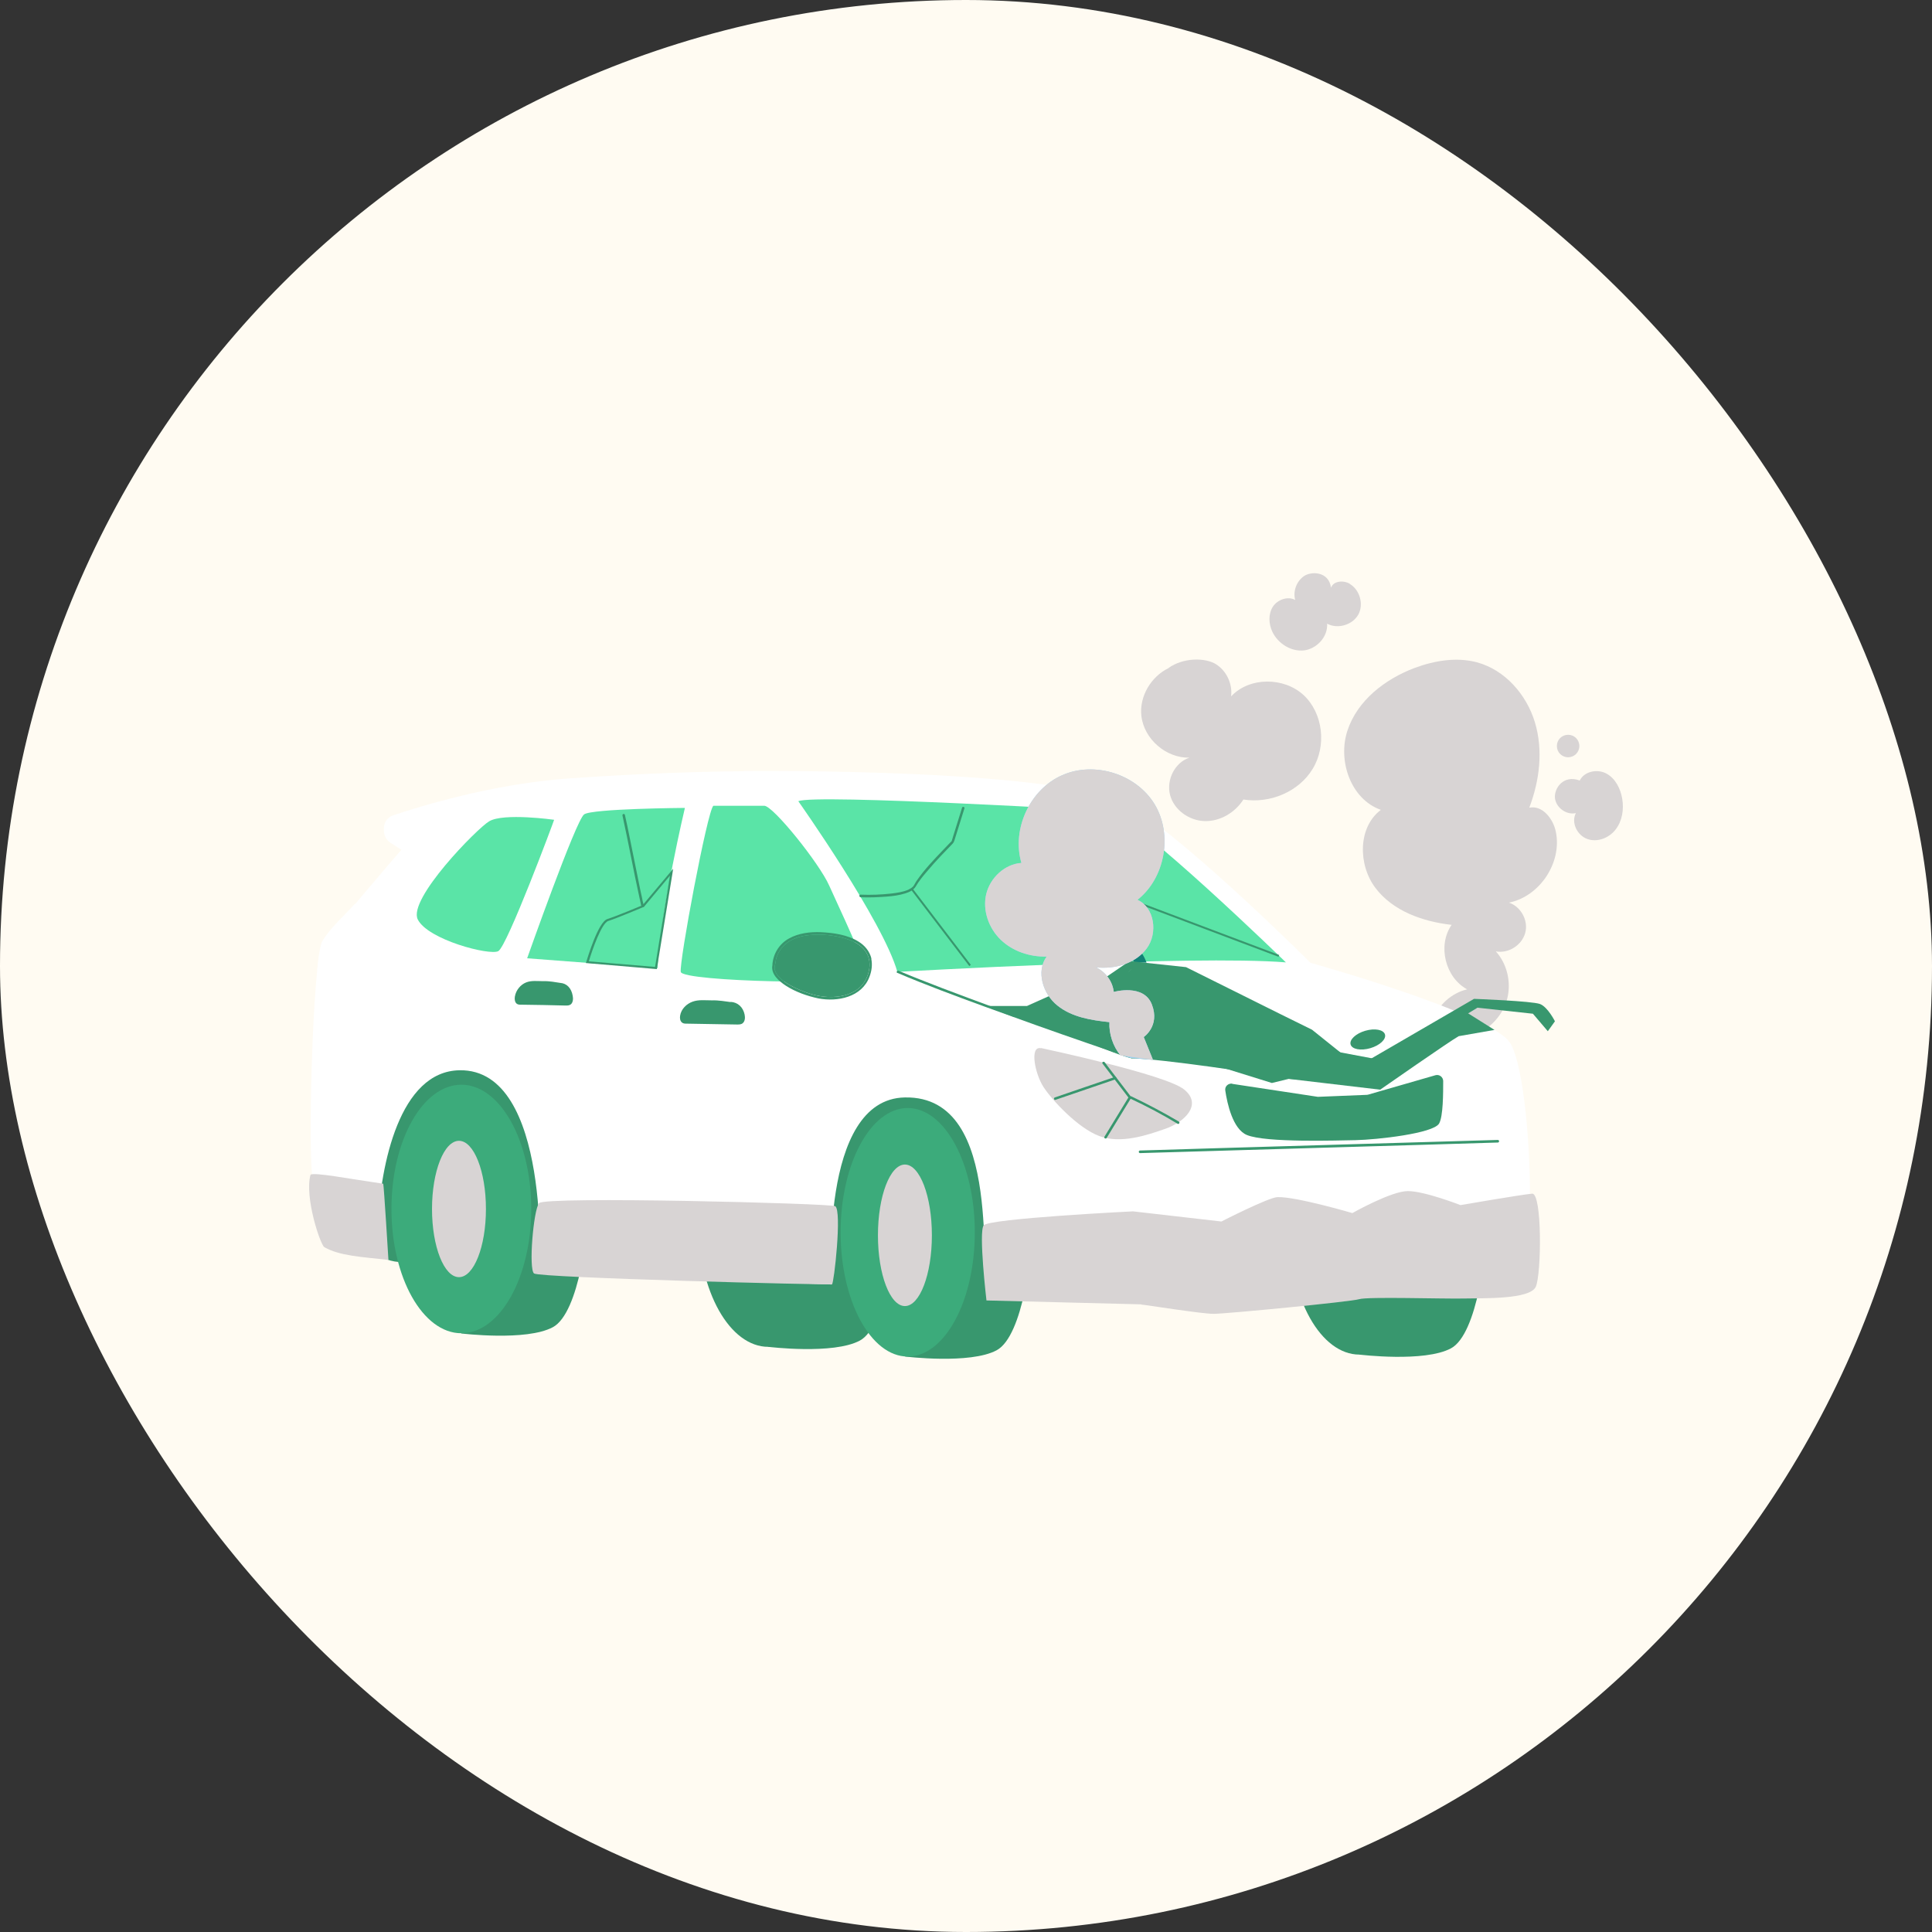 <svg width="150" height="150" viewBox="0 0 150 150" fill="none" xmlns="http://www.w3.org/2000/svg">
<rect x="0" y="0" width="150" height="150" fill="#333333" stroke="none"/>
<rect width="150" height="150" rx="75" fill="#FFFBF2"/>
<path d="M101.211 53.966C99.687 52.559 97.007 52.542 95.583 54.067C95.701 53.095 95.232 52.09 94.411 51.571C93.59 51.052 91.865 51.035 90.709 51.873H90.726C89.369 52.526 88.448 54.067 88.615 55.574C88.816 57.383 90.542 58.874 92.351 58.824C91.212 59.192 90.542 60.549 90.843 61.721C91.145 62.877 92.317 63.715 93.523 63.748C94.729 63.782 95.885 63.095 96.538 62.073C98.598 62.408 100.843 61.47 101.915 59.695C103.004 57.919 102.736 55.39 101.211 53.966Z" fill="#D8D4D4"/>
<path d="M104.796 45.323C104.31 45.039 103.54 45.089 103.339 45.625C103.171 44.352 101.797 44.335 101.228 44.737C100.658 45.139 100.374 45.91 100.558 46.58C99.972 46.261 99.168 46.563 98.816 47.116C98.464 47.685 98.498 48.439 98.782 49.042C99.218 49.963 100.223 50.6 101.228 50.499C102.233 50.382 103.104 49.444 103.037 48.422C103.841 48.858 104.98 48.539 105.449 47.735C105.901 46.931 105.583 45.792 104.779 45.323H104.796Z" fill="#D8D4D4"/>
<path d="M111.229 79.259C111.631 78.053 112.686 77.098 113.909 76.813C112.2 75.892 111.597 73.396 112.703 71.805C110.458 71.554 108.147 70.733 106.79 68.941C105.433 67.148 105.417 64.234 107.209 62.877C104.881 62.056 103.842 59.075 104.613 56.73C105.383 54.385 107.527 52.727 109.839 51.856C111.38 51.286 113.072 51.001 114.663 51.42C116.84 52.006 118.515 53.916 119.169 56.077C119.822 58.237 119.537 60.599 118.733 62.71C119.738 62.492 120.592 63.564 120.793 64.569C121.296 66.964 119.554 69.594 117.159 70.08C118.097 70.398 118.683 71.487 118.415 72.441C118.147 73.396 117.108 74.049 116.137 73.865C117.008 74.837 117.343 76.244 117.025 77.517C116.706 78.773 115.735 79.862 114.512 80.314" fill="#D8D4D4"/>
<path d="M105.55 105.171C105.55 105.171 110.592 105.791 112.652 104.685C114.729 103.58 115.466 96.846 115.282 95.523C115.098 94.2 108.213 95.238 108.029 95.238C107.845 95.238 105.466 104.568 105.55 105.171Z" fill="#38976E"/>
<path d="M105.55 105.171C108.547 105.171 110.977 100.852 110.977 95.523C110.977 90.195 108.547 85.875 105.55 85.875C102.553 85.875 100.123 90.195 100.123 95.523C100.123 100.852 102.553 105.171 105.55 105.171Z" fill="#38976E"/>
<path d="M59.654 104.569C59.654 104.569 64.696 105.189 66.757 104.083C68.834 102.978 69.57 96.244 69.386 94.921C69.202 93.598 62.318 94.636 62.133 94.636C61.949 94.636 59.571 103.966 59.654 104.569Z" fill="#38976E"/>
<path d="M59.655 104.569C62.652 104.569 65.082 100.249 65.082 94.921C65.082 89.592 62.652 85.272 59.655 85.272C56.657 85.272 54.227 89.592 54.227 94.921C54.227 100.249 56.657 104.569 59.655 104.569Z" fill="#38976E"/>
<path d="M43.608 96.444C43.608 96.444 32.202 97.935 31.297 97.985C30.393 98.035 29.505 97.567 29.505 97.567V84.669L31.331 80.347L39.873 82.14L43.592 96.461L43.608 96.444Z" fill="#38976E"/>
<path d="M82.267 99.242L64.211 99.677C64.211 99.677 63.943 88.454 64.847 86.612C65.752 84.769 71.966 83.262 71.966 83.262L76.237 84.569L82.251 99.258L82.267 99.242Z" fill="#38976E"/>
<path d="M35.819 103.53C35.819 103.53 40.86 104.149 42.921 103.044C44.998 101.938 45.735 95.205 45.55 93.882C45.366 92.558 38.482 93.597 38.298 93.597C38.113 93.597 35.735 102.927 35.819 103.53Z" fill="#38976E"/>
<path d="M35.819 103.513C38.816 103.513 41.246 99.194 41.246 93.865C41.246 88.537 38.816 84.217 35.819 84.217C32.821 84.217 30.392 88.537 30.392 93.865C30.392 99.194 32.821 103.513 35.819 103.513Z" fill="#3CAB7B"/>
<path d="M35.635 99.158C36.791 99.158 37.728 96.788 37.728 93.865C37.728 90.942 36.791 88.572 35.635 88.572C34.478 88.572 33.541 90.942 33.541 93.865C33.541 96.788 34.478 99.158 35.635 99.158Z" fill="#D8D4D4"/>
<path d="M70.274 105.322C70.274 105.322 75.315 105.942 77.376 104.836C79.453 103.731 80.19 96.997 80.005 95.674C79.821 94.351 72.937 95.389 72.753 95.389C72.568 95.389 70.19 104.719 70.274 105.322Z" fill="#38976E"/>
<path d="M70.475 105.322C73.352 105.322 75.684 101.003 75.684 95.674C75.684 90.346 73.352 86.026 70.475 86.026C67.598 86.026 65.266 90.346 65.266 95.674C65.266 101.003 67.598 105.322 70.475 105.322Z" fill="#3CAB7B"/>
<path d="M70.257 101.403C71.413 101.403 72.351 98.943 72.351 95.909C72.351 92.874 71.413 90.415 70.257 90.415C69.1 90.415 68.163 92.874 68.163 95.909C68.163 98.943 69.1 101.403 70.257 101.403Z" fill="#D8D4D4"/>
<path d="M57.745 59.862C57.745 59.862 83.088 59.578 87.912 62.66C92.753 65.758 101.747 74.753 101.747 74.753C101.63 74.72 115.633 78.606 117.225 80.951C118.799 83.262 119.452 97.399 117.895 99.426C116.354 101.453 78.046 100.883 76.89 100.297C75.735 99.711 78.197 85.054 70.257 85.205C63.524 85.322 64.579 99.727 64.579 99.727L41.883 98.856C41.883 98.856 42.821 82.977 35.685 83.095C31.029 83.162 29.538 90.431 29.337 95.088C29.337 95.088 24.814 93.011 24.329 91.754C23.843 90.498 24.278 74.686 24.965 73.514C25.635 72.358 31.163 65.976 31.163 65.976L30.325 65.44C30.007 65.239 29.806 64.871 29.806 64.485V64.284C29.806 63.849 30.091 63.464 30.493 63.313C32.436 62.66 38.198 60.85 44.228 60.432C52.067 59.879 57.745 59.879 57.745 59.879V59.862Z" fill="white"/>
<path d="M88.599 101.286C88.816 101.286 93.272 102.006 94.227 102.006C95.181 102.006 104.896 101.068 105.533 100.867C106.169 100.666 112.049 100.85 113.606 100.817C115.164 100.783 118.765 100.9 119.234 99.912C119.687 98.941 119.737 92.592 118.95 92.676C118.162 92.743 113.389 93.564 113.389 93.564C113.389 93.564 110.608 92.475 109.302 92.475C108.012 92.475 104.997 94.183 104.997 94.183C104.997 94.183 100.608 92.894 99.185 92.944C98.498 92.961 94.829 94.837 94.829 94.837L87.962 94.049C87.962 94.049 76.756 94.602 76.371 95.138C75.969 95.674 76.589 100.967 76.589 100.967L88.599 101.269V101.286Z" fill="#D8D4D4"/>
<path d="M99.838 74.72C99.838 74.72 88.297 63.497 86.103 62.978C86.103 62.978 63.155 61.621 61.982 62.207C61.982 62.207 68.565 71.52 69.671 75.457C69.671 75.457 92.736 74.133 99.838 74.72Z" fill="#5AE4A7"/>
<path d="M80.827 81.369C81.095 81.436 90.475 83.413 91.932 84.585C93.389 85.758 91.966 87.115 90.492 87.634C89.017 88.153 87.007 88.823 85.349 88.203C83.691 87.584 81.681 85.423 81.011 84.384C80.341 83.346 79.922 81.168 80.827 81.386V81.369Z" fill="#D8D4D4"/>
<path d="M55.384 62.559H59.337C60.023 62.559 63.608 67.015 64.379 68.757C65.149 70.499 67.41 75.138 67.226 75.825C67.042 76.512 52.989 76.227 52.855 75.457C52.721 74.686 54.915 62.978 55.384 62.559Z" fill="#5AE4A7"/>
<path d="M53.172 62.743C53.172 62.743 51.363 70.331 51.045 75.172L40.928 74.401C40.928 74.401 44.713 63.681 45.35 63.229C45.969 62.777 53.172 62.726 53.172 62.726V62.743Z" fill="#5AE4A7"/>
<path d="M37.98 63.765C37.042 64.318 31.648 69.812 32.436 71.387C33.223 72.961 37.997 74.201 38.683 73.849C39.37 73.497 43.022 63.698 43.022 63.648C43.022 63.648 39.102 63.095 37.98 63.765Z" fill="#5AE4A7"/>
<path d="M30.157 97.818C28.03 97.584 26.355 97.5 25.182 96.83C24.881 96.662 23.625 92.96 24.11 91.202C24.429 91.001 27.075 91.52 29.755 91.905C29.805 92.039 30.157 97.801 30.157 97.801V97.818Z" fill="#D8D4D4"/>
<path d="M27.578 70.164C27.578 70.164 28.214 72.86 27.578 73.631C26.941 74.401 24.63 75.306 24.63 75.306C24.68 74.602 24.814 73.614 24.998 73.112C25.668 72.006 26.556 71.269 27.578 70.147V70.164Z" fill="white"/>
<path d="M64.596 99.711C64.746 99.694 65.383 93.999 64.847 93.647C64.495 93.429 42.268 92.86 41.849 93.412C41.414 93.965 41.028 98.538 41.464 98.873C41.899 99.208 64.21 99.778 64.596 99.711Z" fill="#D8D4D4"/>
<path d="M114.193 85.54C113.657 85.239 114.561 83.731 115.147 82.475C115.75 81.219 116.487 80.264 116.588 80.347C116.873 80.549 117.074 80.749 117.208 80.951C117.71 81.704 118.129 83.748 118.397 86.193C117.861 86.913 114.712 85.841 114.176 85.54H114.193Z" fill="white"/>
<path d="M56.723 77.801C56.321 77.751 55.819 77.651 55.233 77.667C54.747 77.667 54.244 77.6 53.775 77.768C53.306 77.935 52.888 78.337 52.804 78.857C52.77 79.058 52.804 79.275 52.955 79.393C53.055 79.476 53.189 79.476 53.323 79.476C54.63 79.493 55.919 79.527 57.226 79.543C57.377 79.543 57.544 79.543 57.661 79.443C57.846 79.292 57.862 79.007 57.812 78.773C57.695 78.203 57.293 77.818 56.723 77.785" fill="#38976E"/>
<path d="M43.49 76.311C43.122 76.261 42.687 76.16 42.151 76.177C41.715 76.177 41.263 76.11 40.844 76.277C40.425 76.445 40.057 76.864 39.973 77.383C39.94 77.584 39.973 77.802 40.107 77.919C40.208 78.003 40.325 78.003 40.442 78.003C41.598 78.019 42.77 78.036 43.926 78.07C44.06 78.07 44.211 78.07 44.328 77.969C44.495 77.818 44.512 77.534 44.462 77.299C44.361 76.73 44.01 76.344 43.49 76.311Z" fill="#38976E"/>
<path d="M116.287 88.505C112.669 88.605 109.068 88.723 105.45 88.823C101.832 88.924 98.231 89.041 94.613 89.141C92.586 89.208 90.542 89.259 88.516 89.326C88.382 89.326 88.382 89.527 88.516 89.527C92.134 89.426 95.735 89.309 99.353 89.208C102.971 89.108 106.572 88.991 110.19 88.89C112.217 88.823 114.26 88.773 116.287 88.706C116.421 88.706 116.421 88.505 116.287 88.505Z" fill="#38976E"/>
<path d="M67.461 75.373C67.394 75.741 67.226 76.11 66.992 76.411C66.338 77.215 65.233 77.45 64.245 77.4C63.441 77.366 62.62 77.098 61.883 76.763C61.514 76.596 61.129 76.395 60.811 76.143C60.543 75.942 60.275 75.674 60.174 75.356C60.124 75.222 60.124 75.071 60.174 74.937V74.904C60.225 74.736 60.225 74.552 60.275 74.368C60.409 73.983 60.627 73.614 60.945 73.329C61.431 72.894 62.117 72.676 62.771 72.609C63.759 72.492 64.831 72.609 65.769 72.911C66.389 73.112 67.008 73.463 67.31 74.05C67.528 74.452 67.561 74.921 67.461 75.373Z" fill="#38976E"/>
<path d="M67.66 74.435C67.526 73.865 67.141 73.396 66.639 73.095C65.801 72.576 64.729 72.425 63.741 72.374C62.904 72.341 62.016 72.442 61.262 72.86C60.525 73.262 60.056 73.999 59.972 74.837V74.921C59.822 75.624 60.475 76.177 61.011 76.528C61.764 77.014 62.669 77.332 63.54 77.517C65.047 77.802 66.924 77.416 67.51 75.825C67.677 75.389 67.744 74.904 67.644 74.435H67.66ZM67.46 75.373C67.392 75.741 67.225 76.11 66.99 76.411C66.337 77.215 65.232 77.45 64.243 77.4C63.44 77.366 62.619 77.098 61.882 76.763C61.513 76.596 61.128 76.394 60.81 76.143C60.542 75.942 60.274 75.674 60.173 75.356C60.123 75.222 60.123 75.071 60.173 74.937V74.904C60.224 74.736 60.224 74.552 60.274 74.368C60.408 73.983 60.626 73.614 60.944 73.329C61.429 72.894 62.116 72.676 62.77 72.609C63.758 72.492 64.83 72.609 65.768 72.91C66.388 73.112 67.007 73.463 67.309 74.049C67.526 74.451 67.56 74.921 67.46 75.373Z" fill="#38976E"/>
<path d="M81.412 74.954C81.412 74.954 82.099 72.442 85.131 72.308C88.213 72.157 89.017 74.737 89.017 74.737H88.079C88.079 74.737 87.04 72.894 85.214 73.095C83.372 73.296 82.451 74.77 82.451 74.77L81.412 74.954Z" fill="#118275"/>
<path d="M83.692 68.25L83.639 68.391L99.263 74.286L99.317 74.145L83.692 68.25Z" fill="#38976E"/>
<path d="M83.909 68.205C83.959 67.903 83.993 67.601 84.043 67.299C84.043 67.249 84.043 67.199 83.976 67.182C83.926 67.182 83.859 67.182 83.859 67.249C83.808 67.551 83.775 67.853 83.725 68.155C83.725 68.205 83.725 68.255 83.792 68.272C83.842 68.272 83.909 68.272 83.909 68.205Z" fill="white"/>
<path d="M82.469 69.427C82.838 69.243 83.224 69.058 83.593 68.874C83.71 68.823 83.593 68.656 83.492 68.706C83.123 68.891 82.737 69.075 82.368 69.26C82.251 69.31 82.368 69.478 82.469 69.427Z" fill="white"/>
<path d="M85.918 88.354L87.811 85.255C87.811 85.255 87.827 85.189 87.811 85.155C87.124 84.267 86.454 83.363 85.767 82.475C85.7 82.374 85.516 82.475 85.6 82.576C86.286 83.463 86.956 84.368 87.643 85.255V85.155L85.75 88.254C85.683 88.354 85.851 88.455 85.918 88.354Z" fill="#38976E"/>
<path d="M91.529 87.081C90.34 86.378 89.1 85.725 87.844 85.122C87.727 85.071 87.626 85.239 87.744 85.289C89 85.875 90.239 86.529 91.429 87.249C91.529 87.316 91.63 87.148 91.529 87.081Z" fill="#38976E"/>
<path d="M81.948 85.39C83.506 84.854 85.064 84.334 86.605 83.798C86.722 83.765 86.672 83.564 86.554 83.614C84.997 84.15 83.439 84.669 81.898 85.205C81.781 85.239 81.831 85.44 81.948 85.39Z" fill="#38976E"/>
<path d="M95.667 84.15L102.3 85.155C102.3 85.155 102.367 85.155 102.384 85.155L106.102 85.004C106.102 85.004 106.169 85.004 106.22 84.988L111.446 83.48C111.747 83.396 112.032 83.614 112.049 83.916C112.049 84.87 112.049 86.679 111.73 87.232C111.278 88.003 106.906 88.488 105.231 88.522C103.942 88.539 98.297 88.74 96.806 88.12C95.717 87.668 95.282 85.691 95.131 84.669C95.081 84.351 95.349 84.1 95.667 84.133V84.15Z" fill="#38976E"/>
<path d="M78.9 78.957C78.951 78.823 83.205 77.182 83.842 77.266C84.478 77.35 86.17 76.713 86.17 76.713L87.878 75.205C87.878 75.205 90.274 75.289 90.86 75.524C91.446 75.758 100.056 79.627 100.056 79.627L104.679 83.513C104.679 83.513 106.119 83.447 106.337 83.312C106.571 83.178 110.977 80.448 110.977 80.448L107.509 83.865H102.92C102.92 83.865 99.001 83.781 98.783 83.614C98.548 83.43 89.872 82.174 87.945 82.174C87.527 82.174 85.115 81.185 85.115 81.185L78.9 78.957Z" fill="#38976E"/>
<path d="M98.749 84.083L100.055 83.765L107.157 84.602C107.157 84.602 112.634 80.783 113.254 80.448L116.035 79.962L113.79 78.555L107.442 82.341L104.058 81.704L92.049 75.457C92.049 75.457 87.392 75.457 87.275 75.457C87.157 75.457 85.985 76.378 85.985 76.378L82.769 77.014L80.189 78.304" fill="#38976E"/>
<path d="M76.571 78.103H79.737L82.802 76.73L85.265 76.278L87.694 74.619L92.082 75.088L99.385 78.723L101.864 79.946L105.415 82.793L114.443 77.551C114.443 77.551 118.966 77.718 119.569 77.953C120.172 78.187 120.725 79.293 120.725 79.293L120.172 80.063L119.016 78.706L114.711 78.237L106.001 83.53H104.41L101.043 80.348L90.859 75.557L87.878 75.239L86.169 76.747L83.841 77.299L80.34 78.924H78.648L76.555 78.137L76.571 78.103Z" fill="#38976E"/>
<path d="M106.393 81.38C107.129 81.164 107.638 80.687 107.529 80.314C107.42 79.941 106.734 79.814 105.997 80.029C105.26 80.245 104.752 80.722 104.861 81.095C104.97 81.468 105.656 81.595 106.393 81.38Z" fill="#38976E"/>
<path d="M69.687 75.541C71.898 76.479 74.159 77.316 76.404 78.137C79.067 79.108 81.731 80.063 84.41 80.984C85.549 81.386 86.705 81.772 87.844 82.157C87.962 82.19 88.012 82.006 87.894 81.973C85.617 81.219 83.355 80.432 81.094 79.628C78.431 78.69 75.784 77.718 73.138 76.713C72.015 76.278 70.876 75.842 69.771 75.373C69.654 75.323 69.553 75.49 69.67 75.541H69.687Z" fill="#38976E"/>
<path d="M125.951 62.023C125.817 61.236 125.432 60.449 124.728 60.063C124.025 59.678 123.003 59.879 122.651 60.599C121.378 60.13 120.658 61.202 120.725 61.956C120.809 62.71 121.613 63.296 122.35 63.129C121.965 63.866 122.45 64.854 123.238 65.139C124.025 65.423 124.946 65.055 125.449 64.385C125.951 63.732 126.085 62.844 125.951 62.023Z" fill="#D8D4D4"/>
<path d="M50.977 75.239L45.483 74.77L45.517 74.686C45.617 74.368 46.438 71.587 47.158 71.353C47.812 71.152 49.688 70.365 49.889 70.281L52.267 67.45L50.994 75.239H50.977ZM45.701 74.636L50.86 75.071L52.016 67.986L49.989 70.415H49.972C49.972 70.415 47.912 71.286 47.225 71.504C46.706 71.671 45.986 73.731 45.718 74.636H45.701Z" fill="#38976E"/>
<path d="M86.99 81.939C86.421 81.252 86.086 80.264 86.136 79.359C84.712 79.209 83.221 78.974 82.099 78.07C80.977 77.182 80.424 75.423 81.261 74.267C79.955 74.301 78.632 73.865 77.694 72.961C76.756 72.056 76.27 70.666 76.572 69.41C76.873 68.154 78.012 67.082 79.302 66.998C78.531 64.368 79.972 61.269 82.484 60.181C84.997 59.075 88.246 60.114 89.653 62.459C91.06 64.804 90.457 68.17 88.313 69.862C89.653 70.465 89.905 72.458 89.034 73.631C88.163 74.82 86.555 75.256 85.097 75.105C85.834 75.457 86.387 76.194 86.471 77.014C86.471 77.014 88.816 76.344 89.436 78.003C90.072 79.661 88.799 80.515 88.799 80.515L89.519 82.291L87.761 82.14L86.973 81.906L86.99 81.939Z" fill="#A1D1F0"/>
<path d="M86.99 81.939C86.421 81.252 86.086 80.264 86.136 79.359C84.712 79.209 83.221 78.974 82.099 78.07C80.977 77.182 80.424 75.423 81.261 74.267C79.955 74.301 78.632 73.865 77.694 72.961C76.756 72.056 76.27 70.666 76.572 69.41C76.873 68.154 78.012 67.082 79.302 66.998C78.531 64.368 79.972 61.269 82.484 60.181C84.997 59.075 88.246 60.114 89.653 62.459C91.06 64.804 90.457 68.17 88.313 69.862C89.653 70.465 89.905 72.458 89.034 73.631C88.163 74.82 86.555 75.256 85.097 75.105C85.834 75.457 86.387 76.194 86.471 77.014C86.471 77.014 88.816 76.344 89.436 78.003C90.072 79.661 88.799 80.515 88.799 80.515L89.519 82.291" fill="#D8D4D4"/>
<path d="M48.331 63.329C48.8 65.457 49.185 67.601 49.654 69.728C49.688 69.879 49.721 70.029 49.755 70.18C49.755 70.247 49.788 70.331 49.822 70.381C49.906 70.482 50.073 70.381 49.989 70.281C49.989 70.281 49.956 70.18 49.939 70.13C49.906 69.996 49.872 69.879 49.855 69.745C49.755 69.326 49.671 68.89 49.587 68.472C49.353 67.316 49.118 66.16 48.884 65.004C48.767 64.418 48.649 63.832 48.515 63.262C48.482 63.145 48.298 63.195 48.331 63.313V63.329Z" fill="#38976E"/>
<path d="M66.805 69.661C67.475 69.695 68.162 69.661 68.832 69.611C69.318 69.577 69.82 69.51 70.289 69.36C70.608 69.259 70.943 69.108 71.11 68.807C71.345 68.405 71.646 68.036 71.948 67.685C72.316 67.249 72.685 66.83 73.07 66.428C73.355 66.127 73.639 65.842 73.924 65.541C74.041 65.423 74.075 65.34 74.125 65.172C74.376 64.368 74.628 63.564 74.879 62.76C74.912 62.643 74.728 62.593 74.695 62.71C74.477 63.413 74.259 64.117 74.041 64.804C73.991 64.954 73.958 65.088 73.907 65.239C73.907 65.273 73.891 65.289 73.874 65.323C73.874 65.289 73.907 65.273 73.874 65.323C73.79 65.39 73.707 65.49 73.639 65.557C73.505 65.708 73.355 65.842 73.221 65.993C72.501 66.747 71.763 67.517 71.177 68.371C71.077 68.505 71.01 68.673 70.909 68.807C70.809 68.924 70.658 69.008 70.524 69.075C70.105 69.259 69.619 69.326 69.184 69.376C68.413 69.46 67.609 69.494 66.822 69.46C66.688 69.46 66.688 69.644 66.822 69.661H66.805Z" fill="#38976E"/>
<path d="M70.855 68.987L70.735 69.079L75.256 75.005L75.376 74.913L70.855 68.987Z" fill="#38976E"/>
<path d="M122.62 57.921C122.62 58.407 122.234 58.793 121.747 58.793C121.261 58.793 120.875 58.407 120.875 57.921C120.875 57.434 121.261 57.049 121.747 57.049C122.234 57.049 122.62 57.434 122.62 57.921Z" fill="#D8D4D4"/>
</svg>
